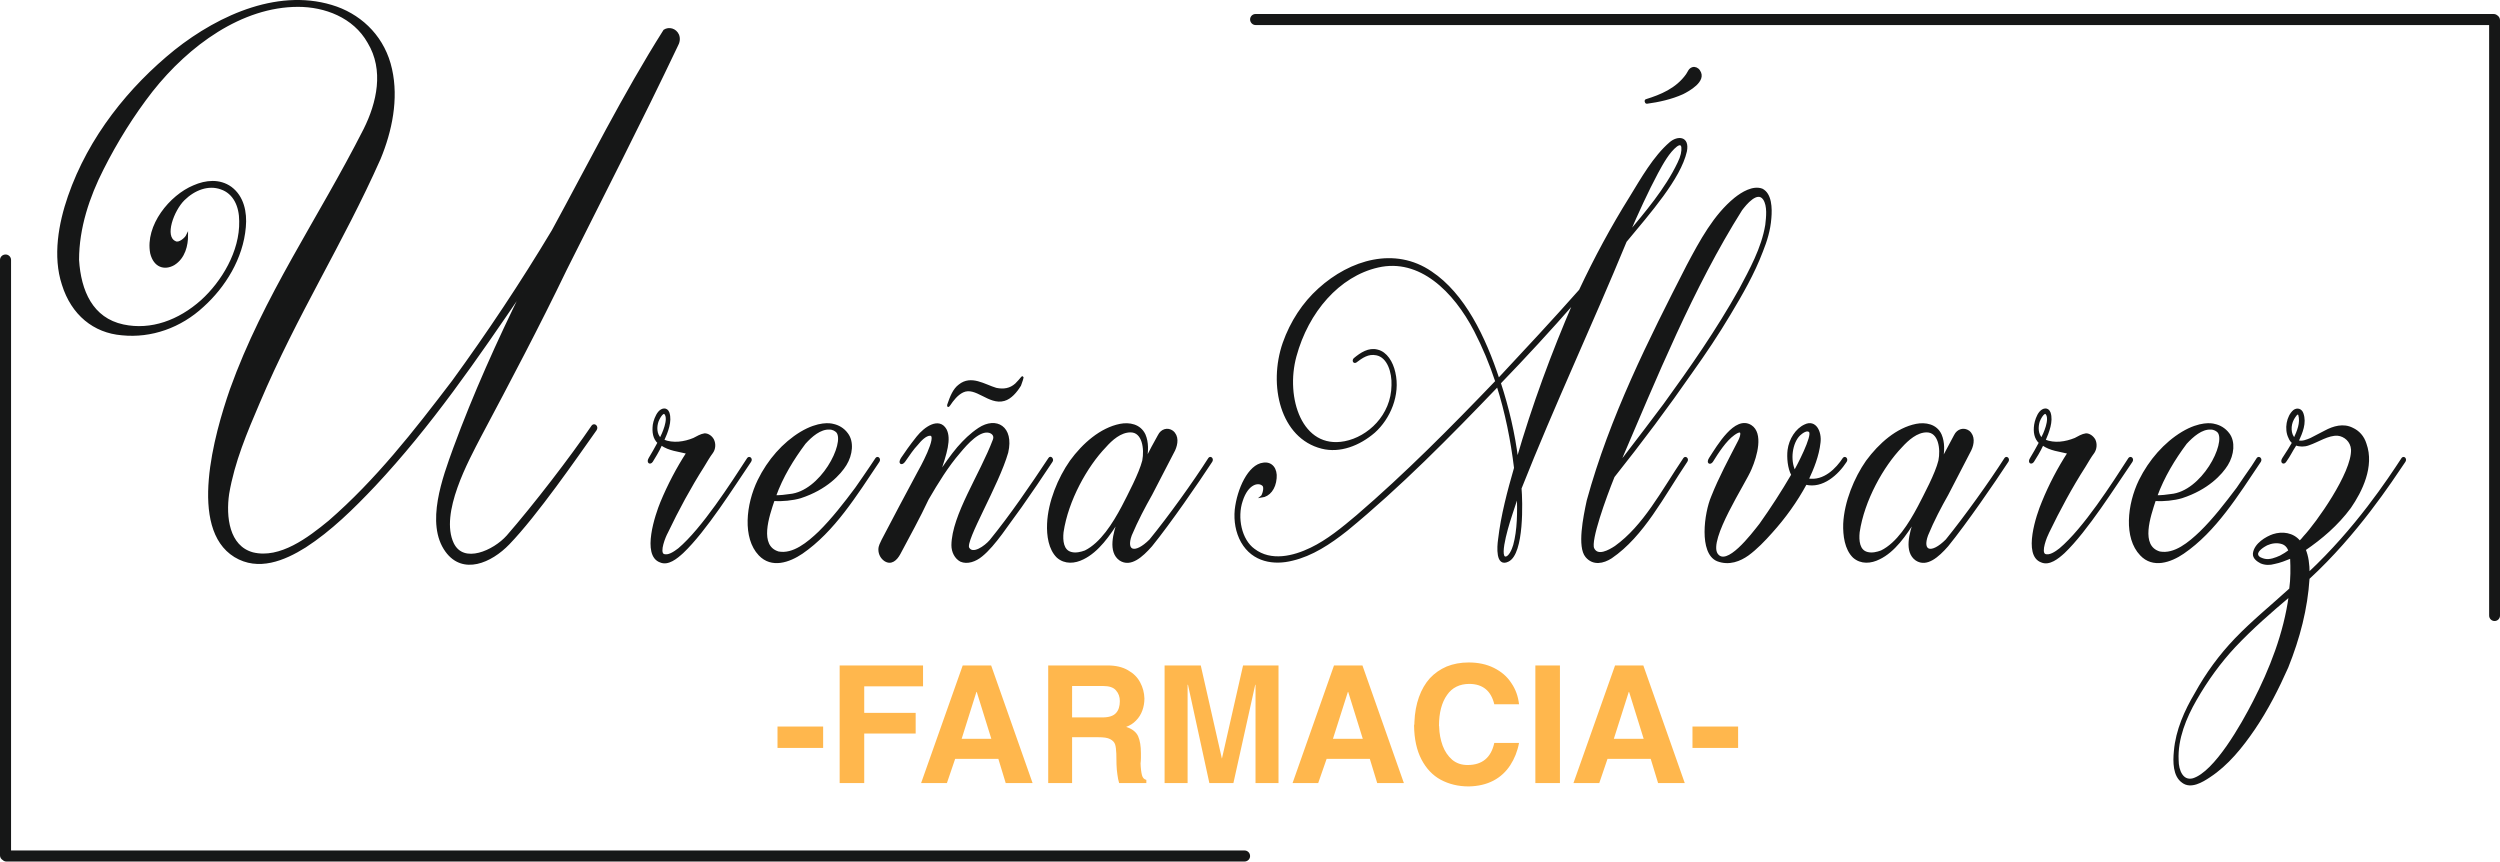 <?xml version="1.0" encoding="utf-8"?>
<!-- Generator: Adobe Illustrator 14.0.0, SVG Export Plug-In . SVG Version: 6.00 Build 43363)  -->
<!DOCTYPE svg PUBLIC "-//W3C//DTD SVG 1.1//EN" "http://www.w3.org/Graphics/SVG/1.1/DTD/svg11.dtd">
<svg version="1.1" id="Layer_1" xmlns="http://www.w3.org/2000/svg" xmlns:xlink="http://www.w3.org/1999/xlink" x="0px" y="0px"
	 width="300.158px" height="103.439px" viewBox="0 0 300.158 103.439" enable-background="new 0 0 300.158 103.439"
	 xml:space="preserve">
<g>
	<path fill="#161717" stroke="#161717" stroke-width="0.227" stroke-miterlimit="10" d="M89.809,55.046
		c-1.981,3.035-5.438,8.452-8.305,10.876c-0.526,0.401-1.307,0.948-1.876,0.676c-0.568-0.339,0.168-2.172,0.464-2.698
		c1.286-2.697,2.762-5.416,4.343-7.904c0.337-0.547,0.674-1.158,1.074-1.686c0.296-0.421,0.338-1.013,0.105-1.497
		c-0.21-0.399-0.611-0.674-1.011-0.674c-0.443,0.063-0.907,0.337-1.308,0.548c-1.116,0.464-2.486,0.675-3.667,0.188
		c0.465-1.012,0.971-2.297,0.634-3.309c-0.232-0.611-0.802-0.463-1.14-0.063c-0.337,0.4-0.568,1.075-0.632,1.497
		c-0.104,0.864,0,1.623,0.569,2.15c-0.4,0.738-0.738,1.35-1.075,1.896c-0.274,0.464,0.063,0.676,0.295,0.338
		c0.274-0.464,0.737-1.158,1.117-2.022c0.97,0.674,2.045,0.737,3.12,1.011c-1.182,1.813-2.255,3.857-3.12,5.944
		c-0.611,1.476-2.255,6.345-0.105,7.104c0.906,0.399,1.918-0.422,2.656-1.096c2.782-2.636,6.112-7.968,8.136-10.939
		C90.273,55.109,89.978,54.836,89.809,55.046L89.809,55.046z M79.292,52.686c-0.568-0.548-0.568-1.434-0.337-2.107
		c0.063-0.189,0.569-1.265,0.906-0.927C80.43,50.325,79.566,52.138,79.292,52.686L79.292,52.686z M105.217,55.046l-0.633,0.948
		c-0.61,0.886-1.18,1.75-1.813,2.636c-1.35,1.813-2.824,3.709-4.405,5.27c-1.349,1.286-3.12,2.762-4.911,2.425
		c-2.487-0.738-1.202-4.385-0.568-6.281c1.011,0.063,2.317-0.063,3.225-0.338c3.098-1.012,4.742-2.824,5.417-3.92
		c0.738-1.201,0.906-2.761,0.168-3.71c-0.443-0.611-1.075-0.948-1.687-1.075c-0.295-0.084-1.707-0.337-3.856,0.949
		c-2.086,1.265-3.899,3.309-5.08,5.733c-1.412,2.906-1.813,6.892,0.105,8.915c1.476,1.56,3.562,0.821,5.101-0.211
		c3.836-2.636,6.492-6.955,9.211-11.003C105.659,55.109,105.385,54.836,105.217,55.046L105.217,55.046z M96.617,53.213
		c0.78-0.863,1.855-1.813,2.993-1.75c0.4,0,0.737,0.211,0.906,0.4c1.074,1.35-1.918,7.229-5.712,7.567
		c-0.507,0.084-1.139,0.146-1.75,0.146C93.898,57.217,95.205,55.109,96.617,53.213L96.617,53.213z M113.879,48.491
		c-0.104,0.211-0.063,0.401,0.105,0.126c0.399-0.59,0.907-1.265,1.602-1.602c1.581-0.76,3.162,1.539,4.975,1.012
		c0.779-0.211,1.455-1.012,1.918-1.771c0.104-0.337,0.442-1.138,0.231-0.948c-0.231,0.273-0.399,0.484-0.736,0.821
		c-0.676,0.611-1.477,0.738-2.383,0.548c-1.411-0.421-2.992-1.56-4.404-0.421C114.512,46.742,114.153,47.69,113.879,48.491
		L113.879,48.491z M116.261,65.796c-0.506-0.886,3.562-7.566,4.679-11.486c0.696-3.057-1.35-4.194-3.395-2.847
		c-1.011,0.676-1.749,1.412-2.528,2.298c-0.802,0.948-1.581,2.087-2.276,3.119c0.864-2.509,1.37-4.193,0.801-5.29
		c-0.801-1.413-2.486-0.253-3.393,0.886c-0.97,1.223-1.308,1.75-1.876,2.57c-0.379,0.611,0,0.738,0.295,0.338
		c0.674-0.948,0.948-1.411,1.581-2.087c0.337-0.422,0.969-1.096,1.517-1.096c1.139,0-1.286,4.32-1.412,4.531
		c-1.454,2.698-2.888,5.417-4.3,8.115c-0.168,0.398-0.379,0.674-0.379,1.138c0,0.548,0.274,1.012,0.675,1.286
		c0.738,0.483,1.35-0.063,1.749-0.801c1.182-2.234,2.319-4.26,3.395-6.557c1.138-1.96,2.382-3.982,3.794-5.605
		c0.905-1.097,2.424-2.782,3.625-2.445c0.441,0.146,0.674,0.485,0.506,0.948c-1.581,4.194-4.933,9.063-4.976,12.646
		c0,0.801,0.38,1.539,1.013,1.876c0.78,0.337,1.75,0,2.486-0.61c1.581-1.266,3.226-3.899,4.7-5.858
		c1.243-1.771,2.529-3.647,3.731-5.48c0.168-0.211-0.127-0.61-0.295-0.338c-2.192,3.311-4.638,6.894-7.062,9.864
		C118.284,65.648,116.767,66.723,116.261,65.796L116.261,65.796z M138.097,64.848c-1.813,1.813-3.058,1.41-2.319-0.611
		c0.738-1.75,1.644-3.457,2.445-4.869c0.905-1.75,1.854-3.583,2.761-5.333c0.337-0.737,0.464-1.686-0.232-2.233
		c-0.548-0.4-1.286-0.211-1.623,0.484c-0.526,0.928-1.031,1.876-1.539,2.888c0.169-1.012,0.232-2.022-0.168-2.972
		c-0.568-1.202-1.854-1.412-2.93-1.202c-2.318,0.463-4.426,2.297-5.944,4.384c-1.411,2.023-2.612,4.869-2.719,7.504
		c-0.063,1.411,0.169,3.034,1.138,3.982c0.907,0.801,2.088,0.675,3.058,0.189c1.792-0.864,3.162-2.823,4.3-4.657
		c-0.569,1.623-1.202,3.855,0.168,4.806c1.244,0.801,2.592-0.399,3.73-1.687c2.255-2.782,5.543-7.566,7.229-10.139
		c0.169-0.273-0.104-0.548-0.273-0.338C143.366,57.892,140.373,62.064,138.097,64.848L138.097,64.848z M130.298,66.195
		c-0.506,0.189-1.138,0.338-1.687,0.189c-1.032-0.253-1.138-1.476-1.032-2.486c0.569-3.856,2.887-7.967,5.102-10.266
		c0.779-0.885,1.854-1.833,3.056-1.833c1.517,0,1.792,2.088,1.517,3.521c-0.399,1.56-1.749,4.11-2.486,5.544
		C133.691,62.887,132.216,65.247,130.298,66.195L130.298,66.195z M200.549,17.15c-1.961,1.686-3.437,4.321-4.807,6.555
		c-2.191,3.499-4.236,7.292-6.049,11.15c-3.226,3.646-6.491,7.145-9.78,10.665c-1.644-4.995-4.131-10.202-8.093-12.836
		c-4.342-2.973-9.653-1.412-13.447,2.022c-1.876,1.687-3.352,3.92-4.258,6.492c-1.75,5.059-0.274,11.339,4.595,12.562
		c2.15,0.549,4.47-0.338,6.281-1.896c1.813-1.623,3.056-4.447,2.424-7.146c-0.273-1.222-0.97-2.381-2.045-2.634
		c-1.011-0.273-1.96,0.337-2.761,1.013c-0.169,0.189-0.063,0.463,0.169,0.337c0.737-0.549,1.475-1.097,2.487-0.886
		c1.412,0.273,1.979,2.17,1.917,3.709c-0.042,3.646-2.888,6.281-5.711,6.829c-5.249,1.013-7.293-5.333-5.925-10.328
		c1.455-5.354,5.187-9.674,9.887-10.749c5.037-1.159,9.169,2.908,11.655,7.693c1.012,1.96,1.854,3.984,2.551,6.091
		c-5.375,5.606-10.876,11.15-16.693,16.146c-1.749,1.476-3.563,2.972-5.543,3.92c-2.087,1.012-4.806,1.687-6.85,0.127
		c-1.581-1.138-2.15-3.836-1.454-5.88c0.674-2.087,1.98-2.361,2.528-1.877c0.358,0.254,0,1.286-0.168,1.412
		c0.905-0.126,1.603-0.948,1.707-2.233c0.105-1.075-0.464-1.897-1.476-1.75c-1.749,0.189-3.056,3.099-3.33,5.544
		c-0.126,1.349,0.104,2.697,0.738,3.836c1.349,2.382,3.898,2.719,6.049,2.171c2.359-0.548,4.511-1.961,6.555-3.583
		c6.344-5.206,12.268-11.213,18.104-17.305c1.013,3.183,1.687,6.555,2.087,9.864c-0.801,2.781-1.58,5.689-1.918,8.6
		c-0.126,0.864-0.295,3.225,1.075,2.55c1.854-0.862,1.645-7.229,1.518-8.704c3.963-10.012,8.536-19.729,12.625-29.655
		c2.866-3.457,6.492-7.567,7.229-10.813C202.761,16.412,201.412,16.412,200.549,17.15L200.549,17.15z M182.169,55.173
		c-0.379-3.099-1.116-6.218-2.086-9.189c3.056-3.162,6.048-6.407,8.937-9.716C186.363,42.421,184.045,48.702,182.169,55.173
		L182.169,55.173z M201.518,19.573c-1.519,3.183-3.962,6.007-5.986,8.452c1.013-2.36,2.256-5.08,3.438-7.292
		c0.632-1.16,1.368-2.508,2.317-3.246c0.295-0.211,0.632-0.274,0.695,0.188C202.023,18.162,201.918,18.772,201.518,19.573
		L201.518,19.573z M181.79,65.458c-0.169,0.591-0.568,1.477-1.033,1.477c-1.012,0,0.569-4.784,0.737-5.27l0.737-2.233
		C182.295,61.453,182.295,63.625,181.79,65.458L181.79,65.458z M197.724,12.344c1.412-0.189,2.95-0.526,4.3-1.138
		c0.674-0.337,2.824-1.497,1.98-2.698c-0.169-0.272-0.506-0.421-0.779-0.337c-0.399,0.126-0.464,0.463-0.695,0.802
		c-1.243,1.75-3.161,2.508-4.848,3.034C197.514,12.007,197.556,12.344,197.724,12.344L197.724,12.344z M211.551,22.756
		c-1.074-0.399-2.382,0.401-3.226,1.075c-2.487,2.023-4.131,5.08-5.712,8.052c-4.595,8.979-9.231,18.168-11.992,28.224
		c-0.442,2.044-1.138,5.543-0.169,6.702c0.843,1.011,2.044,0.736,2.993,0.126c3.855-2.636,6.217-7.355,9.042-11.551
		c0.188-0.273-0.105-0.548-0.273-0.338c-2.72,4.047-4.806,8.115-8.263,10.604c-0.738,0.483-2.15,1.285-2.656,0.21
		c-0.441-0.948,1.413-6.091,2.445-8.643c3.33-4.192,6.429-8.324,9.379-12.583c1.581-2.213,3.12-4.511,4.574-6.955
		c1.412-2.361,2.824-4.785,3.856-7.504c0.506-1.265,0.906-2.55,1.013-3.982C212.667,24.99,212.625,23.304,211.551,22.756
		L211.551,22.756z M212.056,27.014c-0.464,2.823-1.917,5.396-3.161,7.756c-2.72,4.869-5.88,9.399-9.063,13.785
		c-1.518,2.022-3.057,4.066-4.574,6.027c-0.272,0.4-0.633,0.737-0.905,1.139c4.468-10.412,8.831-21.204,14.711-30.541
		c0.507-0.675,1.919-2.425,2.72-1.286C212.33,24.716,212.161,26.065,212.056,27.014L212.056,27.014z M221.352,55.046
		c-0.803,1.224-2.319,2.847-4.3,2.509c0.609-1.285,1.242-2.846,1.41-4.404c0.17-1.286-0.505-2.698-1.749-2.087
		c-1.031,0.464-1.813,1.687-1.979,2.972c-0.106,0.886,0,2.15,0.441,2.973c-1.181,2.022-2.486,4.048-3.837,5.943
		c-1.011,1.286-4.024,5.271-5.205,3.583c-1.181-1.749,3.395-8.578,4.067-10.265c0.675-1.561,1.413-4.258,0-5.144
		c-1.854-1.138-3.898,2.36-4.91,3.92c-0.338,0.55,0.042,0.676,0.273,0.338c0.675-1.074,1.581-2.509,2.613-3.245
		c1.243-0.886,0.905,0.273,0.61,0.821c-1.138,2.213-2.317,4.384-3.225,6.682c-0.843,1.961-1.477,6.745,0.633,7.631
		c1.412,0.547,2.719,0,3.667-0.675c1.012-0.738,1.981-1.749,2.824-2.698c1.581-1.749,2.993-3.709,4.131-5.817
		c1.98,0.485,3.794-1.138,4.806-2.697C221.794,55.109,221.52,54.836,221.352,55.046L221.352,55.046z M215.471,56.605
		c-0.675-1.35-0.4-3.456,0.568-4.404c0.274-0.253,0.905-0.738,1.243-0.4C217.789,52.285,215.745,56.121,215.471,56.605
		L215.471,56.605z M233.702,64.848c-1.813,1.813-3.056,1.41-2.318-0.611c0.718-1.75,1.623-3.457,2.425-4.869
		c0.905-1.75,1.854-3.583,2.761-5.333c0.359-0.737,0.464-1.686-0.21-2.233c-0.569-0.4-1.309-0.211-1.646,0.484
		c-0.506,0.928-1.012,1.876-1.538,2.888c0.169-1.012,0.231-2.022-0.169-2.972c-0.548-1.202-1.854-1.412-2.93-1.202
		c-2.318,0.463-4.405,2.297-5.943,4.384c-1.411,2.023-2.593,4.869-2.72,7.504c-0.042,1.411,0.169,3.034,1.14,3.982
		c0.905,0.801,2.086,0.675,3.056,0.189c1.813-0.864,3.161-2.823,4.3-4.657c-0.569,1.623-1.201,3.855,0.169,4.806
		c1.244,0.801,2.592-0.399,3.73-1.687c2.256-2.782,5.543-7.566,7.229-10.139c0.169-0.273-0.104-0.548-0.272-0.338
		C238.95,57.892,235.958,62.064,233.702,64.848L233.702,64.848z M225.883,66.195c-0.506,0.189-1.116,0.338-1.686,0.189
		c-1.034-0.253-1.139-1.476-1.034-2.486c0.569-3.856,2.89-7.967,5.103-10.266c0.801-0.885,1.876-1.833,3.057-1.833
		c1.518,0,1.812,2.088,1.518,3.521c-0.38,1.56-1.75,4.11-2.487,5.544C229.276,62.887,227.821,65.247,225.883,66.195L225.883,66.195z
		 M255.644,55.046c-1.96,3.035-5.417,8.452-8.306,10.876c-0.506,0.401-1.307,0.948-1.854,0.676
		c-0.569-0.339,0.169-2.172,0.441-2.698c1.308-2.697,2.763-5.416,4.363-7.904c0.337-0.547,0.675-1.158,1.075-1.686
		c0.274-0.421,0.337-1.013,0.104-1.497c-0.231-0.399-0.633-0.674-1.012-0.674c-0.465,0.063-0.906,0.337-1.308,0.548
		c-1.138,0.464-2.486,0.675-3.667,0.188c0.441-1.012,0.948-2.297,0.61-3.309c-0.231-0.611-0.802-0.463-1.139-0.063
		c-0.337,0.4-0.548,1.075-0.611,1.497c-0.126,0.864,0,1.623,0.569,2.15c-0.399,0.738-0.737,1.35-1.074,1.896
		c-0.296,0.464,0.042,0.676,0.273,0.338c0.295-0.464,0.738-1.158,1.138-2.022c0.949,0.674,2.024,0.737,3.1,1.011
		c-1.181,1.813-2.256,3.857-3.1,5.944c-0.632,1.476-2.274,6.345-0.126,7.104c0.906,0.399,1.939-0.422,2.677-1.096
		c2.762-2.636,6.092-7.968,8.137-10.939C256.107,55.109,255.833,54.836,255.644,55.046L255.644,55.046z M245.126,52.686
		c-0.548-0.548-0.548-1.434-0.337-2.107c0.063-0.189,0.569-1.265,0.906-0.927C246.265,50.325,245.422,52.138,245.126,52.686
		L245.126,52.686z M271.051,55.046l-0.61,0.948c-0.632,0.886-1.201,1.75-1.813,2.636c-1.37,1.813-2.823,3.709-4.427,5.27
		c-1.348,1.286-3.098,2.762-4.91,2.425c-2.486-0.738-1.181-4.385-0.568-6.281c1.032,0.063,2.317-0.063,3.226-0.338
		c3.119-1.012,4.763-2.824,5.438-3.92c0.737-1.201,0.906-2.761,0.17-3.71c-0.466-0.611-1.076-0.948-1.708-1.075
		c-0.274-0.084-1.688-0.337-3.836,0.949c-2.088,1.265-3.899,3.309-5.102,5.733c-1.412,2.906-1.813,6.892,0.126,8.915
		c1.455,1.56,3.563,0.821,5.08-0.211c3.857-2.636,6.513-6.955,9.232-11.003C271.515,55.109,271.22,54.836,271.051,55.046
		L271.051,55.046z M262.451,53.213c0.801-0.863,1.876-1.813,2.993-1.75c0.4,0,0.737,0.211,0.906,0.4
		c1.074,1.35-1.918,7.229-5.712,7.567c-0.507,0.084-1.116,0.146-1.749,0.146C259.754,57.217,261.039,55.109,262.451,53.213
		L262.451,53.213z M288.439,55.046c-1.646,2.509-5.543,8.452-11.255,13.785c0-1.075-0.127-2.022-0.464-2.846
		c1.98-1.351,3.898-2.973,5.438-5.06c1.35-1.96,2.825-4.933,1.855-7.63c-0.274-0.885-0.844-1.496-1.581-1.834
		c-1.075-0.548-2.255-0.21-3.269,0.338c-0.567,0.273-1.138,0.611-1.707,0.886c-0.441,0.188-1.074,0.464-1.581,0.273
		c0.464-1.012,0.972-2.171,0.569-3.309c-0.168-0.485-0.632-0.612-1.011-0.337c-0.803,0.674-1.076,2.213-0.569,3.225
		c0.104,0.273,0.273,0.485,0.442,0.611c-0.338,0.61-0.611,1.012-1.182,1.896c-0.295,0.464,0.063,0.676,0.273,0.338
		c0.569-0.801,0.675-1.158,1.244-2.022c0.464,0.188,1.032,0.188,1.539,0c1.18-0.4,2.317-1.223,3.498-1.159
		c0.843,0.084,1.645,0.759,1.708,1.771c0.104,2.822-4.259,8.915-5.713,10.453c-0.169,0.21-0.338,0.423-0.568,0.611
		c-0.801-1.012-2.107-1.139-3.161-0.801c-0.801,0.272-2.213,1.074-2.34,2.234c-0.042,0.525,0.464,0.862,0.864,1.073
		c0.505,0.211,1.073,0.211,1.58,0.063c0.675-0.127,1.349-0.4,2.022-0.675c0.063,1.349,0.063,2.571-0.105,3.794
		c-2.213,2.022-4.468,3.836-6.555,6.007c-1.876,1.96-3.457,4.109-4.805,6.555c-1.202,2.024-2.276,4.385-2.487,6.894
		c-0.127,1.284-0.127,2.973,0.948,3.71c0.97,0.736,2.318-0.063,3.225-0.676c2.15-1.411,3.857-3.52,5.375-5.754
		c1.538-2.275,2.824-4.785,3.962-7.355c1.412-3.521,2.319-7.02,2.552-10.665c5.815-5.354,9.885-11.634,11.528-14.059
		C288.882,55.109,288.607,54.836,288.439,55.046L288.439,55.046z M270.608,84.237c-1.412,2.762-4.637,8.495-7.293,9.316
		c-1.285,0.338-1.854-1.013-1.854-2.298c-0.126-2.57,0.948-5.143,2.15-7.229c1.348-2.36,2.929-4.532,4.679-6.407
		c2.107-2.233,4.362-4.194,6.618-6.092C274.297,76.061,272.59,80.381,270.608,84.237L270.608,84.237z M273.791,66.808
		c-0.568,0.252-1.244,0.525-1.876,0.399c-0.272-0.063-0.843-0.211-0.906-0.61c-0.104-0.549,0.864-1.075,1.14-1.224
		c0.567-0.253,1.18-0.337,1.749-0.188c0.505,0.126,0.801,0.464,0.97,0.947C274.529,66.385,274.191,66.597,273.791,66.808
		L273.791,66.808z M275.309,50.325c0.127-0.21,0.506-0.948,0.736-0.548c0.295,1.012-0.169,2.023-0.567,2.909
		C274.908,52.138,274.908,51.063,275.309,50.325L275.309,50.325z M54.379,65.269c-1.75-3.667,1.833-10.097,3.268-12.878
		c3.52-6.618,7.019-13.236,10.286-20.023c4.469-8.937,9.021-17.789,13.32-26.831c0.253-0.443,0.337-0.886,0.169-1.328
		c-0.315-0.717-1.116-0.905-1.666-0.548c-4.868,7.693-9.021,16.02-13.404,24.049c-3.752,6.261-7.756,12.268-11.973,18.063
		c-4.637,6.091-9.188,11.909-14.838,16.818c-2.486,2.044-5.901,4.639-9.188,3.836C27.4,65.627,27,62.044,27.4,59.283
		c0.654-3.857,2.171-7.42,3.667-10.918c4.553-10.728,9.991-19.117,14.521-29.318c1.37-3.309,2.17-7.146,1.37-10.729
		c-0.801-3.667-3.351-6.26-6.555-7.419c-6.618-2.34-13.953,0.885-19.37,5.185C15.597,10.468,10.728,16.454,8.262,23.6
		c-1.117,3.225-1.834,7.166-0.718,10.559c1.117,3.583,3.751,5.712,7.104,5.986c3.499,0.357,7.019-0.887,9.717-3.395
		c2.571-2.317,4.721-5.732,5.037-9.484c0.169-1.792-0.232-3.667-1.687-4.742c-1.349-0.97-3.014-0.801-4.446-0.169
		c-2.804,1.159-5.754,4.743-5.122,8.052c0.399,1.602,1.602,1.96,2.719,1.328c1.286-0.801,1.602-2.318,1.602-3.479
		c-0.169,0.358-0.97,1.075-1.434,0.802c-1.455-0.633-0.252-3.836,1.033-5.102c1.264-1.244,2.95-1.875,4.468-1.328
		c1.581,0.527,2.298,2.128,2.298,3.92c0.084,3.667-2.149,7.335-4.616,9.569c-2.719,2.424-6.069,3.667-9.421,2.951
		c-3.751-0.801-5.185-4.11-5.417-7.862c0-3.856,1.266-7.607,2.951-10.918c1.665-3.309,3.667-6.513,5.901-9.379
		C22.616,5.368,29.002,0.709,35.789,0.709c3.184,0,6.702,1.266,8.452,4.384c2.002,3.31,1.117,7.25-0.485,10.454
		c-5.501,10.834-12.034,20.044-16.04,31.216c-1.896,5.46-5.017,16.63,0.484,20.022c2.804,1.707,5.902,0.443,8.452-1.159
		c3.035-1.96,5.754-4.637,8.305-7.335C51.659,51.146,57.245,43.01,62.83,34.79c-3.035,6.155-5.901,12.499-8.304,19.033
		c-1.265,3.498-3.352,9.042-0.949,12.351c2.002,2.763,5.354,1.328,7.503-0.905c3.352-3.479,8.051-10.285,10.454-13.68
		c0.232-0.357-0.168-0.717-0.4-0.442c-2.55,3.751-7.019,9.568-10.222,13.236C59.311,66.175,55.643,67.86,54.379,65.269
		L54.379,65.269z"/>
	<path fill="#FFB74D" d="M93.35,89.802V87.23h5.479v2.57L93.35,89.802L93.35,89.802z M100.812,94.018V79.896h10.011v2.508h-7.061
		v3.183h6.176v2.487h-6.176v5.943L100.812,94.018L100.812,94.018z M110.591,94.018l4.995-14.121h3.415l4.975,14.121h-3.226
		l-0.885-2.908h-5.185l-0.99,2.908H110.591z M117.23,83.079l-1.771,5.627h3.563l-1.749-5.627H117.23z M125.851,94.018V79.896h7.145
		c0.949,0,1.771,0.188,2.424,0.568c0.675,0.379,1.159,0.864,1.477,1.476c0.315,0.59,0.484,1.223,0.506,1.918
		c0,0.506-0.084,0.991-0.253,1.455c-0.168,0.463-0.422,0.863-0.759,1.201c-0.316,0.337-0.718,0.59-1.182,0.759
		c0.717,0.23,1.202,0.61,1.435,1.117c0.23,0.525,0.337,1.2,0.337,2.021v0.591c0,0.273-0.021,0.484-0.042,0.653
		c0.021,0.61,0.084,1.096,0.168,1.412c0.084,0.315,0.253,0.506,0.526,0.569v0.379h-3.267c-0.084-0.295-0.168-0.633-0.21-1.033
		c-0.064-0.379-0.085-0.779-0.106-1.222c0-0.443-0.021-0.864-0.021-1.266c-0.021-0.483-0.063-0.864-0.147-1.117
		s-0.273-0.464-0.59-0.633c-0.315-0.168-0.779-0.23-1.433-0.23h-3.141v5.501h-2.867V94.018z M128.718,86.135h3.668
		c0.759,0,1.307-0.188,1.602-0.525c0.316-0.337,0.463-0.822,0.463-1.435c0-0.506-0.146-0.928-0.463-1.284
		c-0.295-0.359-0.822-0.527-1.539-0.527h-3.729L128.718,86.135L128.718,86.135z M139.825,94.018V79.896h4.342l2.529,11.148h0.021
		l2.529-11.148h4.257v14.121h-2.761V82.193l-0.042,0.043l-2.613,11.781H145.2l-2.571-11.824l-0.042,0.043v11.781L139.825,94.018
		L139.825,94.018z M155.19,94.018l4.974-14.121h3.415l4.975,14.121h-3.203l-0.887-2.908h-5.185l-1.012,2.908H155.19z
		 M161.829,83.079l-1.791,5.627h3.583l-1.75-5.627H161.829z M169.818,86.704c0.042-1.117,0.23-2.129,0.547-3.014
		c0.317-0.886,0.759-1.646,1.308-2.256c0.569-0.611,1.243-1.075,2.022-1.412c0.78-0.315,1.666-0.485,2.636-0.485
		c1.139,0,2.149,0.212,3.035,0.654c0.885,0.441,1.58,1.032,2.086,1.813c0.527,0.76,0.822,1.623,0.928,2.552h-2.972
		c-0.38-1.604-1.37-2.425-2.973-2.445c-1.182,0-2.087,0.441-2.697,1.327c-0.632,0.886-0.97,2.129-0.97,3.71
		c0.021,0.021,0.021,0.063,0.021,0.127c0.021,0.801,0.17,1.56,0.422,2.255c0.253,0.675,0.633,1.244,1.139,1.687
		c0.507,0.423,1.117,0.633,1.854,0.633c1.749,0,2.824-0.886,3.204-2.655h2.972c-0.189,1.012-0.548,1.896-1.054,2.677
		c-0.506,0.779-1.181,1.412-2.023,1.854c-0.842,0.441-1.834,0.675-2.972,0.694c-1.244,0-2.36-0.272-3.352-0.801
		c-0.971-0.526-1.75-1.35-2.318-2.445c-0.569-1.096-0.864-2.443-0.885-4.066C169.818,86.999,169.818,86.852,169.818,86.704
		L169.818,86.704z M184.34,94.018V79.896h2.951v14.121L184.34,94.018L184.34,94.018z M188.914,94.018l4.995-14.121h3.394
		l4.975,14.121h-3.203l-0.886-2.908h-5.186l-0.99,2.908H188.914z M195.553,83.079l-1.791,5.627h3.583l-1.75-5.627H195.553z
		 M203.204,89.802V87.23h5.479v2.57L203.204,89.802L203.204,89.802z"/>
	<path fill="#161717" d="M0.674,30.555L0.674,30.555c0.358,0,0.653,0.295,0.653,0.652v70.903h148.087
		c0.379,0,0.675,0.295,0.675,0.675l0,0c0,0.357-0.295,0.653-0.675,0.653H0.78c-0.169,0-0.337-0.063-0.442-0.169
		C0.126,103.144,0,102.934,0,102.702V31.208C0,30.85,0.295,30.555,0.674,30.555L0.674,30.555z"/>
	<path fill="#161717" d="M299.506,74.563L299.506,74.563c-0.358,0-0.653-0.295-0.653-0.653V3.007H150.743
		c-0.358,0-0.653-0.315-0.653-0.674l0,0c0-0.357,0.295-0.652,0.653-0.652h148.636c0.188,0,0.338,0.063,0.465,0.168
		c0.188,0.127,0.314,0.337,0.314,0.568V73.91C300.158,74.269,299.863,74.563,299.506,74.563L299.506,74.563z"/>
</g>
</svg>
